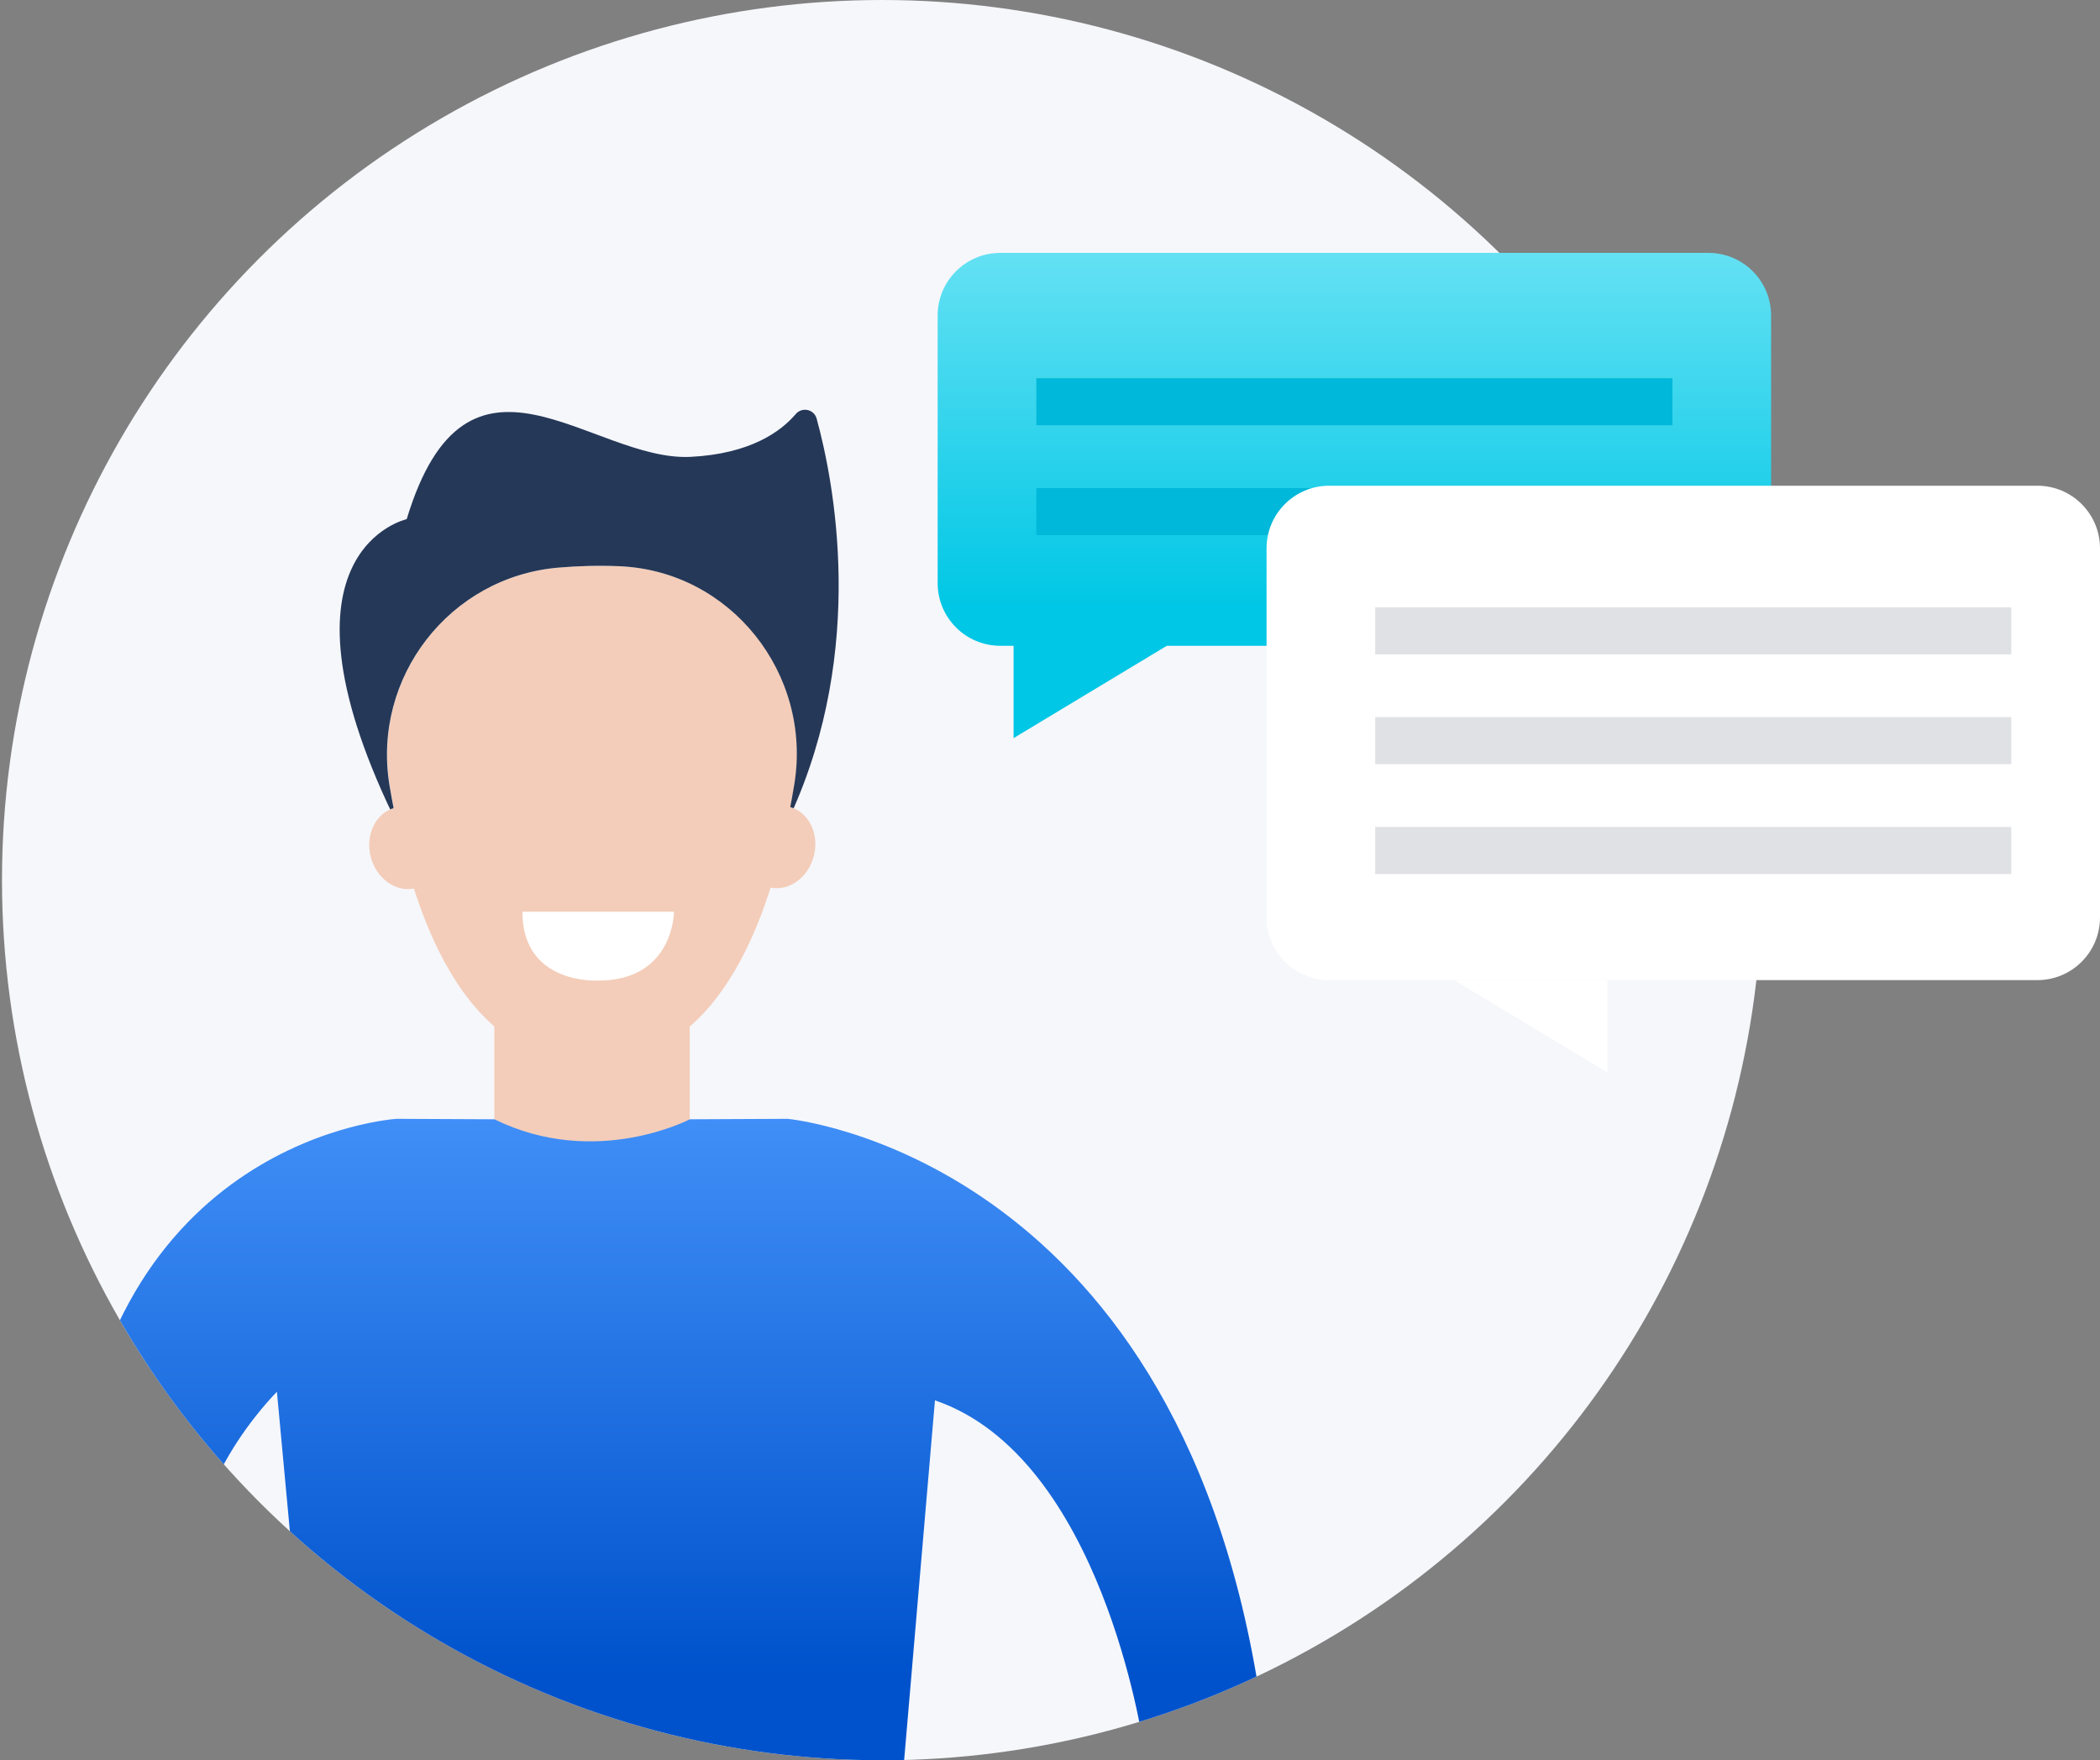<?xml version="1.0" encoding="utf-8"?>
<!-- Generator: Adobe Illustrator 24.1.0, SVG Export Plug-In . SVG Version: 6.00 Build 0)  -->
<svg version="1.1" id="Layer_1" xmlns="http://www.w3.org/2000/svg" xmlns:xlink="http://www.w3.org/1999/xlink" x="0px" y="0px"
	 width="178.97px" height="150px" viewBox="0 0 178.97 150" style="enable-background:new 0 0 178.97 150;" xml:space="preserve">
<rect x="0" y="0" width="178.97" height="150" fill="#808080" stroke="none"/>
<style type="text/css">
	.st0{fill:#F6F7FB;}
	.st1{fill:url(#SVGID_1_);}
	.st2{fill:#00B8D9;}
	.st3{fill:#FFFFFF;}
	.st4{fill:#DFE1E5;}
	.st5{clip-path:url(#SVGID_3_);}
	.st6{fill:#F3CDB9;}
	.st7{fill:#253858;}
	.st8{fill:url(#SVGID_4_);}
</style>
<g>
	<g>
		<circle class="st0" cx="75.17" cy="75" r="75"/>
	</g>
	<g>
		<linearGradient id="SVGID_1_" gradientUnits="userSpaceOnUse" x1="115.429" y1="64.995" x2="115.429" y2="-17.026">
			<stop  offset="0.163" style="stop-color:#00C7E5"/>
			<stop  offset="0.82" style="stop-color:#B3F5FF"/>
		</linearGradient>
		<path class="st1" d="M145.6,21.55H85.25c-2.95,0-5.34,2.39-5.34,5.34v22.8c0,2.95,2.39,5.34,5.34,5.34h1.13v7.87l13.06-7.87h46.16
			c2.95,0,5.34-2.39,5.34-5.34v-22.8C150.94,23.94,148.55,21.55,145.6,21.55z"/>
		<g>
			<rect x="88.32" y="32.23" class="st2" width="54.21" height="4.01"/>
			<rect x="88.32" y="41.59" class="st2" width="54.21" height="4.01"/>
		</g>
		<path class="st3" d="M173.63,83.52h-60.35c-2.95,0-5.34-2.39-5.34-5.34V46.73c0-2.95,2.39-5.34,5.34-5.34h60.35
			c2.95,0,5.34,2.39,5.34,5.34v31.45C178.97,81.13,176.58,83.52,173.63,83.52z"/>
		<g>
			<rect x="117.2" y="51.75" class="st4" width="54.21" height="4.01"/>
			<rect x="117.2" y="61.11" class="st4" width="54.21" height="4.01"/>
			<rect x="117.2" y="70.47" class="st4" width="54.21" height="4.01"/>
		</g>
		<polygon class="st3" points="136.99,83.52 136.99,91.38 123.93,83.52 		"/>
	</g>
	<g>
		<defs>
			<circle id="SVGID_2_" cx="75.17" cy="75" r="75"/>
		</defs>
		<clipPath id="SVGID_3_">
			<use xlink:href="#SVGID_2_"  style="overflow:visible;"/>
		</clipPath>
		<g class="st5">
			<g>
				<g>
					<path class="st6" d="M47.59,48.37c1.66-0.14,3.41-0.2,5.22-0.12c9.49,0.4,16.42,9.17,14.91,18.55
						c-1.74,10.79-6.15,23.8-17.26,23.8c-11.08,0-15.49-12.95-17.25-23.72C31.71,57.71,38.33,49.16,47.59,48.37z"/>
					<g>
						<path class="st7" d="M69.6,35.68c-0.22-0.81-1.25-1.03-1.79-0.39c-1.27,1.49-3.87,3.38-8.94,3.64
							c-8.47,0.43-19.04-11.77-24.21,5.31c0,0-12.01,2.63-1.2,25.17h0.19c-0.17-0.85-0.32-1.69-0.46-2.52
							c-1.49-9.17,5.13-17.72,14.38-18.52c1.66-0.14,3.41-0.2,5.22-0.12c9.49,0.4,16.42,9.17,14.91,18.55
							c-0.14,0.86-0.3,1.73-0.47,2.61h0.17C73.86,55.21,71.06,41.01,69.6,35.68z"/>
					</g>
					
						<ellipse transform="matrix(0.248 -0.969 0.969 0.248 -20.052 118.61)" class="st6" cx="66.4" cy="72.22" rx="3.54" ry="3.06"/>
					
						<ellipse transform="matrix(0.969 -0.248 0.248 0.969 -16.85 10.844)" class="st6" cx="34.57" cy="72.22" rx="3.06" ry="3.54"/>
				</g>
				<rect x="42.13" y="82.1" class="st6" width="16.65" height="18.08"/>
			</g>
			<linearGradient id="SVGID_4_" gradientUnits="userSpaceOnUse" x1="56.674" y1="86.429" x2="56.674" y2="142.84">
				<stop  offset="0" style="stop-color:#4C9AFF"/>
				<stop  offset="1" style="stop-color:#0052CC"/>
			</linearGradient>
			<path class="st8" d="M79.68,119.33l-2.81,32.81H58.78H42.13H26.72L23.6,118.6c0,0-8.61,8.5-6.63,17.3l-10.88-7.06
				c2.55-31.99,27.72-33.5,27.72-33.5l8.33,0.04c8.59,4.23,16.65,0,16.65,0l8.33-0.04c0,0,32.85,2.99,40.15,48.65l-9.85,4.54
				C97.4,148.52,93.9,124.17,79.68,119.33z"/>
			<path class="st3" d="M44.52,77.69h12.92c0,0,0,5.87-6.46,5.87C50.98,83.55,44.52,83.97,44.52,77.69z"/>
			<g>
				<defs>
					<path id="SVGID_5_" d="M69.6,35.68c-0.22-0.81-1.25-1.03-1.79-0.39c-1.27,1.49-3.87,3.38-8.94,3.64
						c-8.47,0.43-19.04-11.77-24.21,5.31c0,0-12.01,2.63-1.2,25.17h0.19c-0.17-0.85-0.32-1.69-0.46-2.52
						c-1.49-9.17,5.13-17.72,14.38-18.52c1.66-0.14,3.41-0.2,5.22-0.12c9.49,0.4,16.42,9.17,14.91,18.55
						c-0.14,0.86-0.3,1.73-0.47,2.61h0.17C73.86,55.21,71.06,41.01,69.6,35.68z"/>
				</defs>
				<clipPath id="SVGID_6_">
					<use xlink:href="#SVGID_5_"  style="overflow:visible;"/>
				</clipPath>
			</g>
		</g>
	</g>
</g>
</svg>
